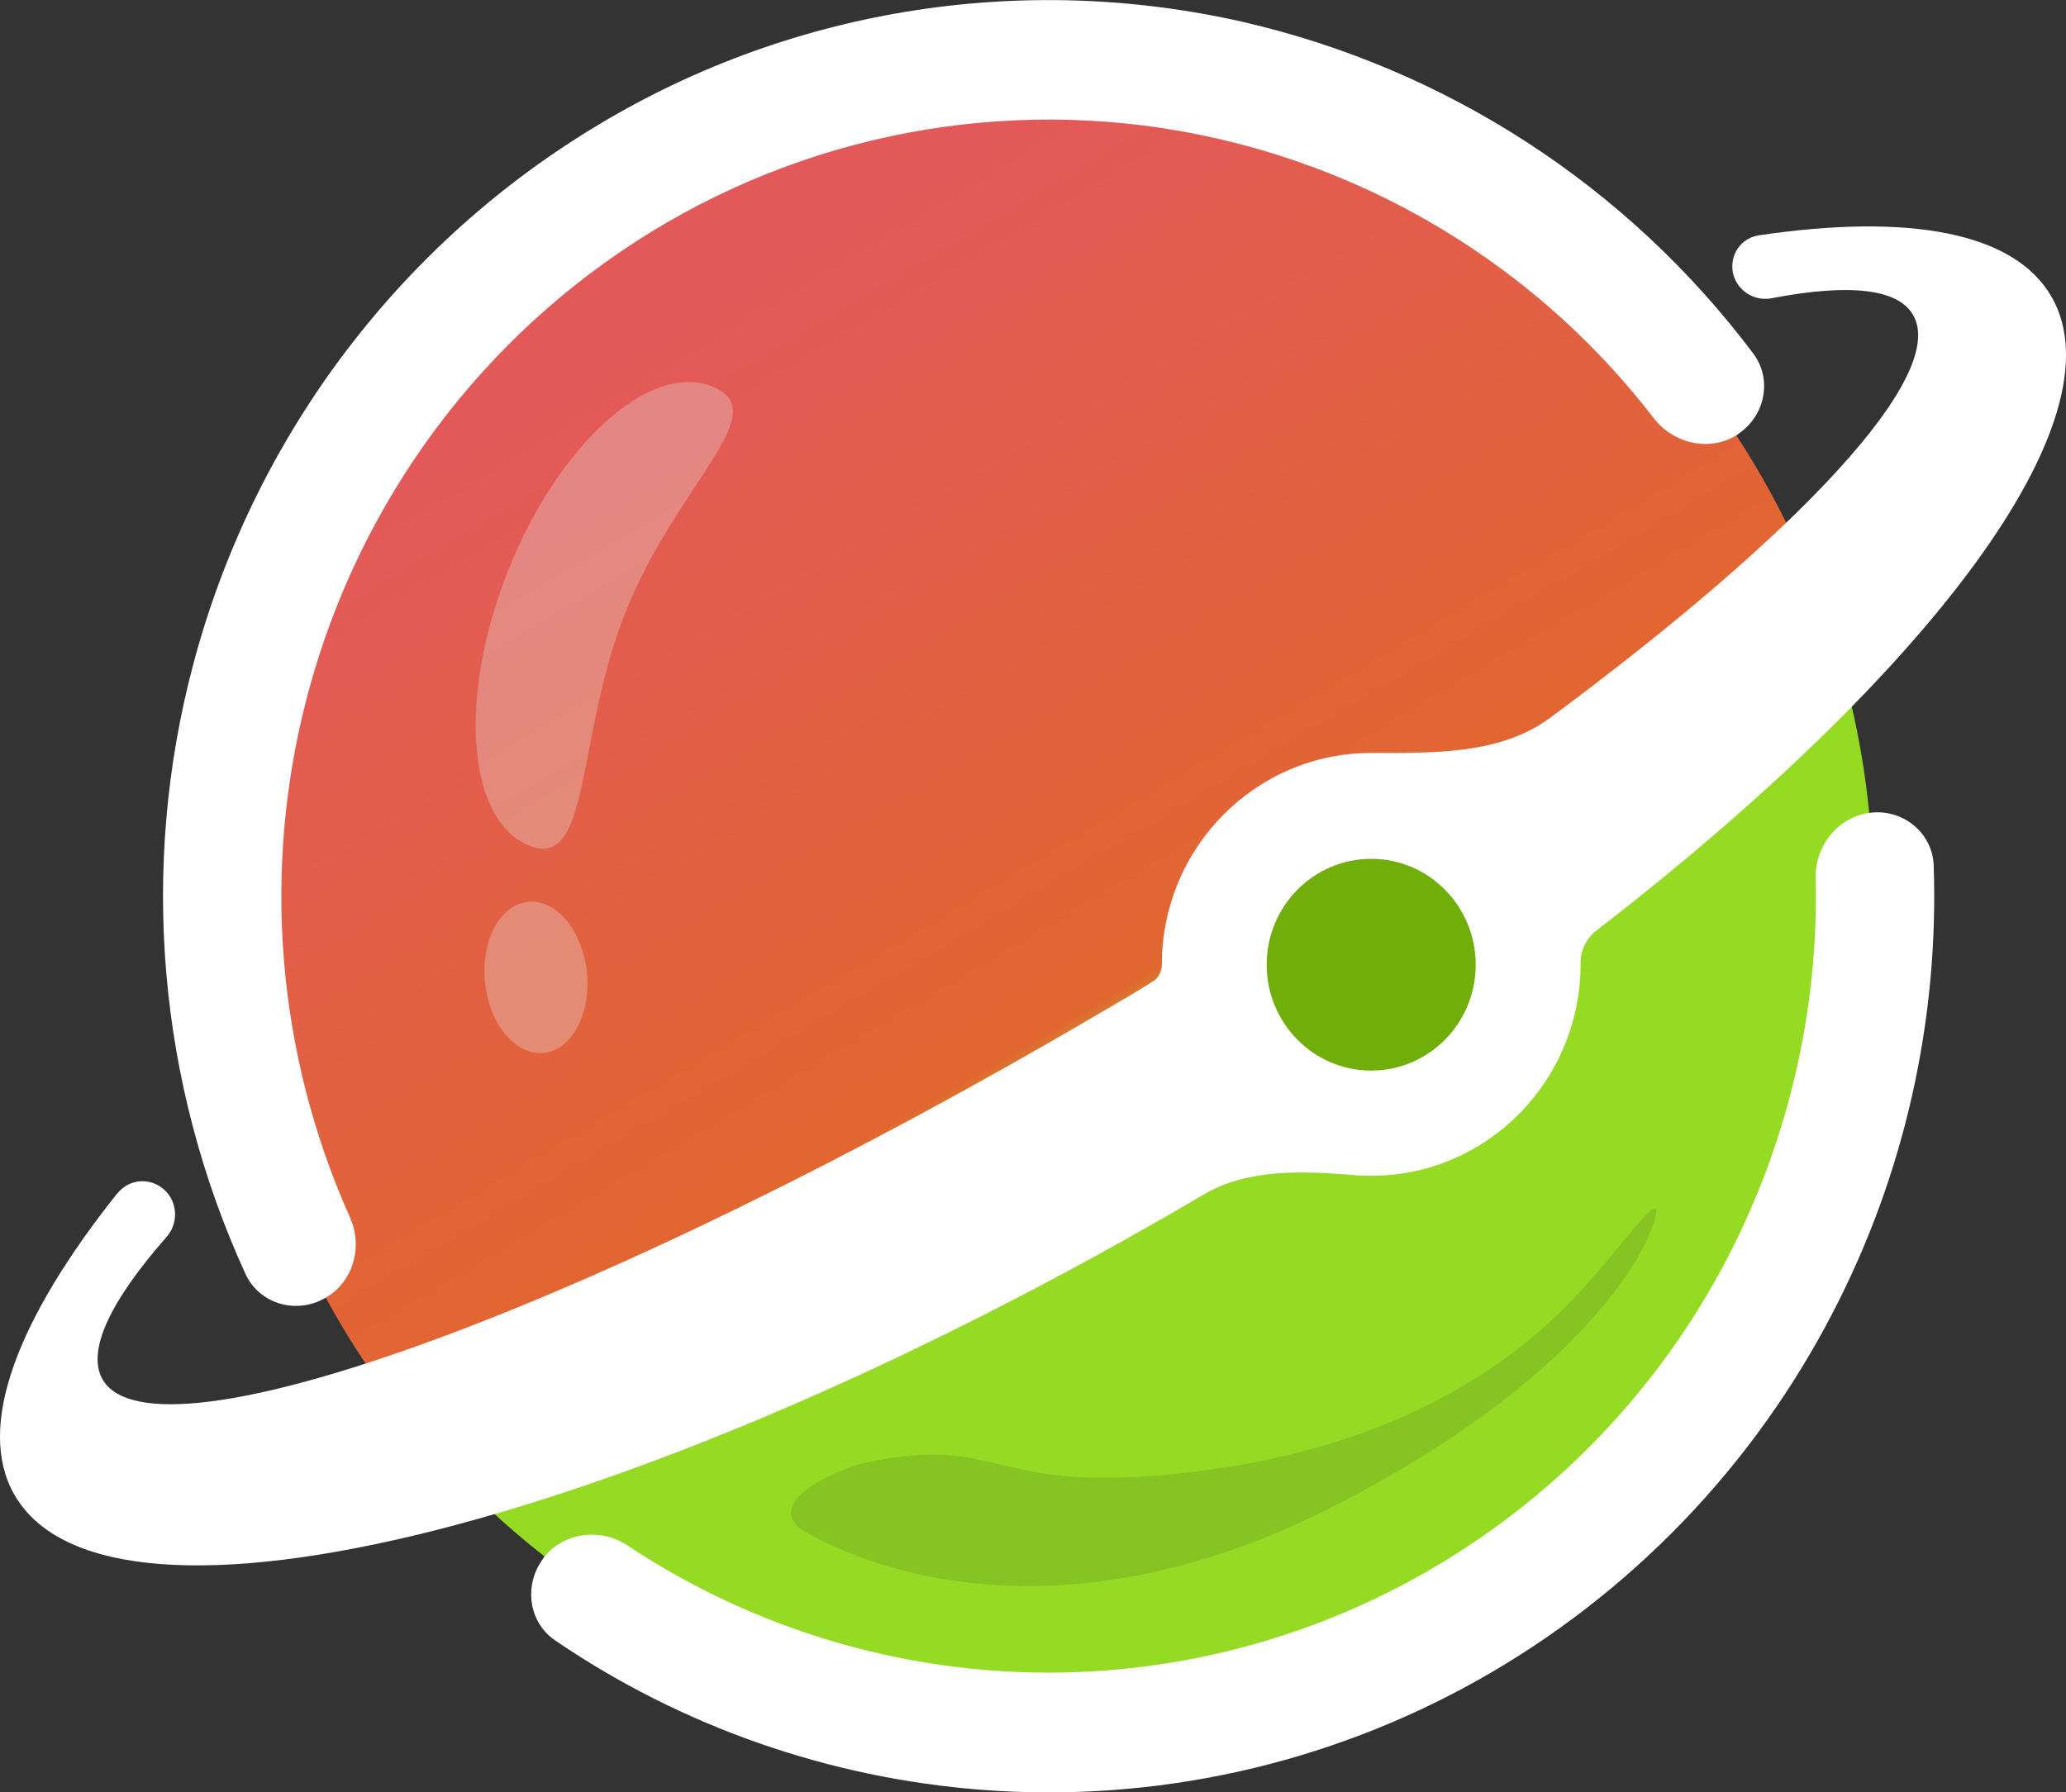 <?xml version="1.0" encoding="UTF-8"?>
<svg id="_Слой_2" data-name="Слой 2" xmlns="http://www.w3.org/2000/svg" xmlns:xlink="http://www.w3.org/1999/xlink" viewBox="0 0 59.5 51.63">
  <rect x="0" y="0" width="59.5" height="51.63" fill="#333333" stroke="none"/>
  <defs>
    <style>
      .cls-1 {
        fill-rule: evenodd;
      }

      .cls-1, .cls-2, .cls-3, .cls-4, .cls-5, .cls-6 {
        stroke-width: 0px;
      }

      .cls-1, .cls-6 {
        fill: #fff;
      }

      .cls-2 {
        fill: #70af09;
      }

      .cls-3 {
        fill: url(#_Безымянный_градиент);
      }

      .cls-4 {
        fill: rgba(8, 15, 27, .11);
      }

      .cls-5 {
        fill: #e5e5e5;
      }

      .cls-7 {
        opacity: .32;
      }
    </style>
    <linearGradient id="_Безымянный_градиент" data-name="Безымянный градиент" x1="5.58" y1="68.71" x2="42.15" y2="7.15" gradientTransform="translate(0 53.08) scale(1 -1)" gradientUnits="userSpaceOnUse">
      <stop offset=".4" stop-color="#e35959"/>
      <stop offset=".72" stop-color="#e26630"/>
      <stop offset=".75" stop-color="#95db24"/>
    </linearGradient>
  </defs>
  <g id="_Слой_1-2" data-name="Слой 1">
    <ellipse class="cls-3" cx="30.2" cy="25.81" rx="23.75" ry="24.04"/>
    <path class="cls-1" d="M3.39,34.37c.41-.51,1.2-.44,1.53.14.2.36.15.81-.12,1.12-1.62,1.84-2.31,3.28-1.85,4.1,1.49,2.62,14.37-2.11,28.77-10.57.5-.29.99-.58,1.47-.88.17-.1.27-.29.27-.49,0-3.37,2.7-6.1,6.03-6.1,1.78,0,3.72.05,5.15-1.01,7.18-5.32,11.45-9.86,10.46-11.6-.44-.78-1.88-.91-4.07-.49-.4.08-.81-.1-1.02-.46-.31-.55,0-1.25.64-1.35,4.31-.64,7.37-.1,8.44,1.78,2.01,3.54-3.52,10.84-13.13,18.26-.29.23-.45.58-.44.95,0,3.37-2.7,6.1-6.03,6.1-.17,0-.33,0-.49-.02-1.49-.12-3.07-.19-4.35.57C18.44,43.96,3.11,47.82.41,43.05c-1.11-1.95.08-5.05,2.98-8.69h0Z"/>
    <ellipse class="cls-2" cx="39.49" cy="27.79" rx="3.01" ry="3.05"/>
    <g class="cls-7">
      <path class="cls-5" d="M18.03,17.59c-1.46,3.65-1,7.5-2.79,6.77s-2.06-4.29-.6-7.94c1.46-3.65,4.1-6.02,5.89-5.28,1.79.74-1.04,2.81-2.5,6.46ZM16.9,27.99c.13,1.2-.42,2.25-1.23,2.34s-1.57-.81-1.7-2.01c-.13-1.2.42-2.25,1.23-2.34.81-.09,1.57.81,1.7,2.01Z"/>
    </g>
    <path class="cls-4" d="M23.19,44.13c-.83-.48-.43-1.29,1.58-1.96,4.23-.94,3.51.96,9.6.23,6.08-.73,9.29-3.27,10.9-4.94,1.29-1.34,2.49-3.14,2.43-2.51-.28,1.36-2.49,4.93-9.17,8.38-8.35,4.31-14.06,1.54-15.33.8Z"/>
    <path class="cls-6" d="M50.06,12.5c.78-.52.99-1.58.43-2.32-3.62-4.82-8.83-8.2-14.7-9.55-6.43-1.46-13.17-.35-18.78,3.1-5.63,3.45-9.73,8.96-11.44,15.39-1.56,5.86-1.02,12.07,1.5,17.58.4.86,1.45,1.17,2.28.7.82-.45,1.11-1.48.73-2.33-2.12-4.73-2.55-10.05-1.22-15.06,1.48-5.58,5.03-10.35,9.91-13.34,4.87-2.98,10.71-3.95,16.28-2.68,5,1.14,9.45,3.99,12.58,8.06.58.75,1.65.98,2.44.45ZM15.65,44.89c-.57.75-.44,1.83.33,2.36,3.65,2.49,7.89,3.97,12.3,4.31,4.97.38,9.94-.72,14.3-3.17,4.37-2.46,7.92-6.15,10.22-10.61,2.05-3.96,3.04-8.38,2.89-12.84-.03-.94-.87-1.63-1.8-1.53-.94.1-1.62.94-1.6,1.89.09,3.78-.78,7.52-2.51,10.88-1.99,3.86-5.07,7.06-8.86,9.19-3.77,2.12-8.08,3.08-12.39,2.75-3.74-.29-7.34-1.53-10.46-3.6-.78-.52-1.85-.38-2.43.37h0Z"/>
  </g>
</svg>